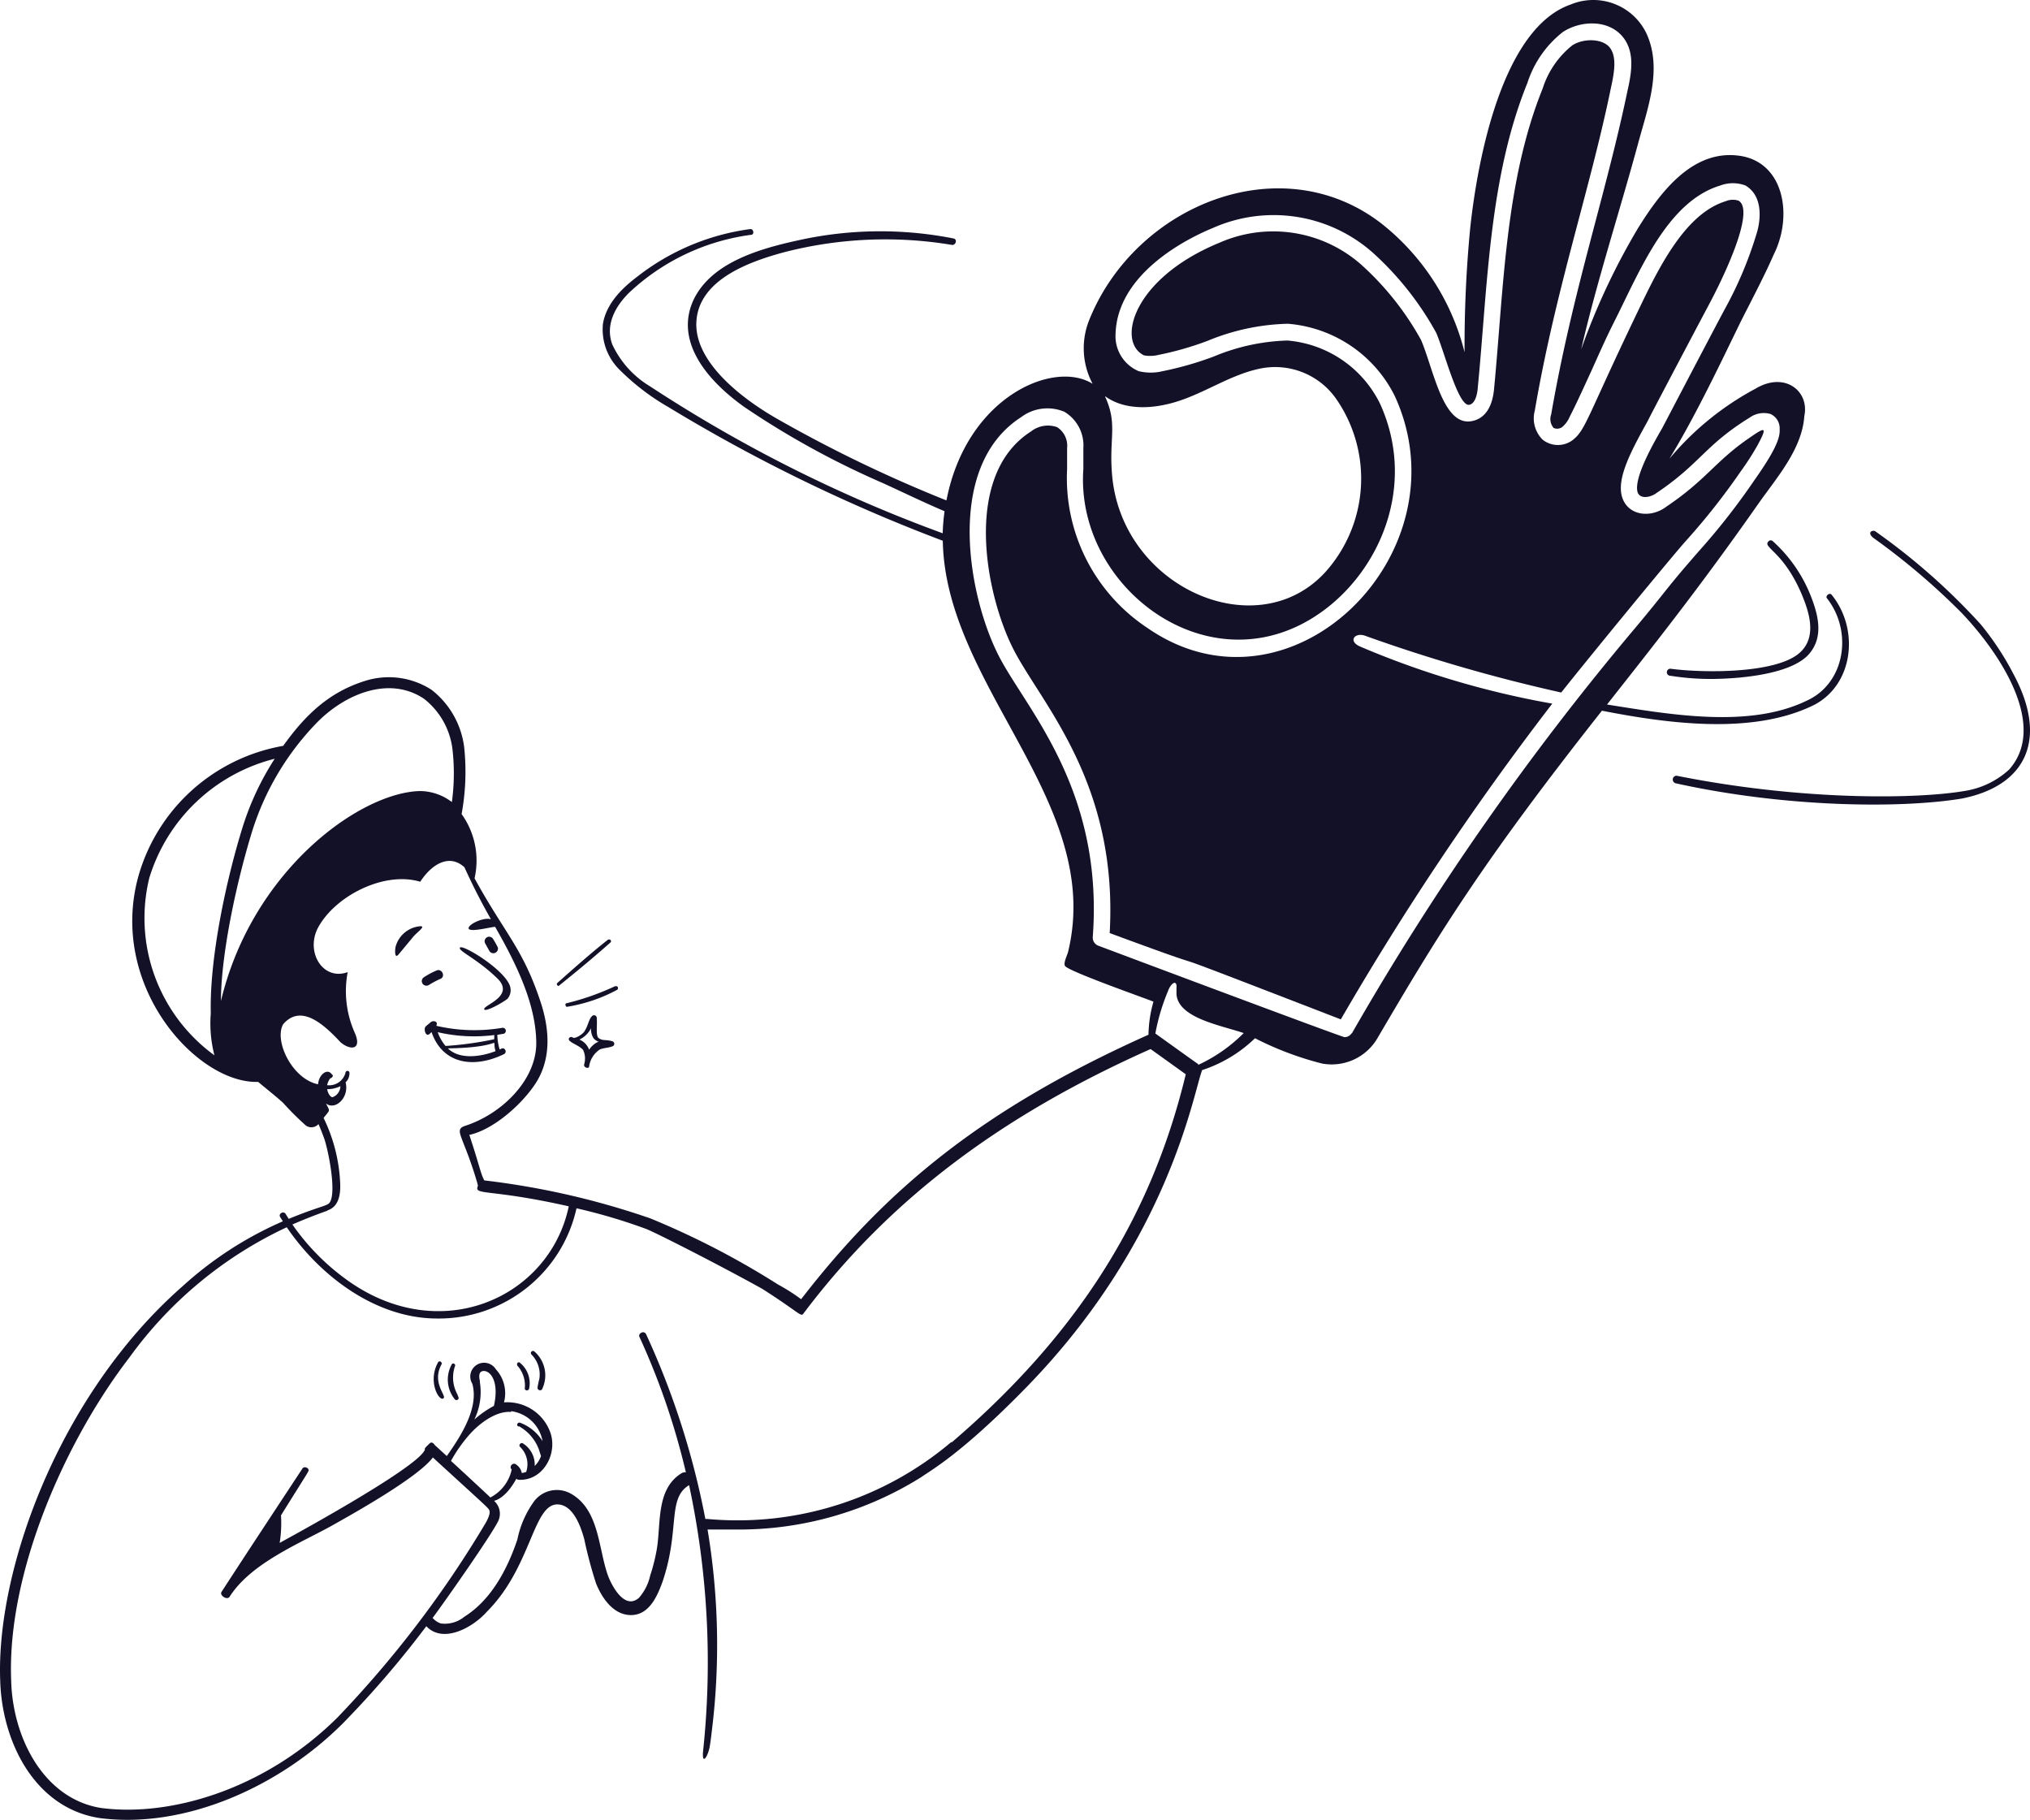<svg width="299" height="268" fill="none" xmlns="http://www.w3.org/2000/svg"><path d="m58.77 140.481 2.102-2.532c.667-.795 2.378-1.882.39-1.444a4.12 4.12 0 0 0-2.98 2.856c-.114.439-.228 2.045.488 1.12Zm12.543 8.115c0 .536 2.41-.73 3.42-1.493a1.943 1.943 0 0 0 .31-2.077c-1.075-2.467-6.874-5.941-7.281-5.486-.407.454 2.492 1.623 5.473 4.528 2.672 2.581-1.922 3.911-1.922 4.528Zm-8.145-3.538a13.737 13.737 0 0 1 1.63-.876c.863-.276.374-1.51-.408-1.299a11.61 11.61 0 0 0-1.938 1.023.676.676 0 0 0 .203 1.236.68.68 0 0 0 .513-.084Zm8.91-5.015a.682.682 0 0 0 .844.284.686.686 0 0 0 .411-.787 13.418 13.418 0 0 0-.7-1.25.673.673 0 0 0-.669-.337.67.67 0 0 0-.576.755.665.665 0 0 0 .088.248l.603 1.087Zm189.006-60.375a.426.426 0 0 0-.538 0c-1.124.957 2.02 1.314 4.79 7.758 1.189 2.807 2.264 6.313-.147 8.602-3.388 3.245-14.514 3.083-19.156 2.45a.522.522 0 0 0-.522.52.518.518 0 0 0 .522.519c1.95.31 3.921.468 5.896.47 3.258 0 11.778-.438 14.563-3.716 2.167-2.548 1.303-5.794.163-8.65a21.41 21.41 0 0 0-5.571-7.953ZM82.357 145.139c2.118-1.72 4.138-3.327 7.542-6.329.245-.211 0-.601-.374-.406-2.476 1.947-4.887 4.09-7.461 6.378-.163.146.13.568.293.357Zm8.194.114a37.868 37.868 0 0 1-7.07 2.483c-.31 0-.212.487 0 .536a23.445 23.445 0 0 0 7.38-2.484c.309-.162.178-.697-.31-.535Zm-2.232 9.316c.668-.292 1.108-.195 1.906-.487a.395.395 0 0 0 .255-.365.39.39 0 0 0-.255-.365c-1.042-.325-1.515 0-2.134-.552-.342-.568-.098-1.623-.195-2.954a.404.404 0 0 0-.403-.337.418.418 0 0 0-.184.045c-.602.422-.651 1.525-1.287 2.418-.342.422-1.27.99-1.629.844a.377.377 0 0 0-.52 0c-.538.584 1.27.974 2.003 1.785a2.95 2.95 0 0 1 .163 2.143c-.114.503.733.681.733.324a3.58 3.58 0 0 1 1.547-2.499Zm-1.254-3.246a2.45 2.45 0 0 0 .39 1.623c.636.633.962.357.49.552a3.248 3.248 0 0 0-1.173 1.087 2.579 2.579 0 0 0-1.434-1.493 3.661 3.661 0 0 0 1.727-1.688v-.081Z" fill="#121128"/><path d="M296.578 99.29a41.567 41.567 0 0 0-4.886-7.401 94.545 94.545 0 0 0-15.508-13.666c-.293-.195-1.287.114-.277.974a101.563 101.563 0 0 1 13.032 11.069c5.897 6.216 12.657 16.717 6.972 23.079a12.528 12.528 0 0 1-6.614 3.148c-6.76 1.153-23.603 1.494-42.352-2.256a.564.564 0 0 0-.48.858.567.567 0 0 0 .301.246c16.11 3.571 33.083 3.749 42.124 2.272 9.513-1.85 12.852-8.699 7.688-18.323ZM76.526 200.646a.258.258 0 0 0-.279.039.26.26 0 0 0-.08.269.145.145 0 0 0 0 .114 4.375 4.375 0 0 1 1.124 3.473.34.34 0 0 0 .318.214.34.34 0 0 0 .318-.214 3.87 3.87 0 0 0-1.401-3.895Zm2.199-1.607a.312.312 0 0 0-.44 0 .31.31 0 0 0 0 .438 4.17 4.17 0 0 1 1.157 3.571c-.121.448-.213.903-.277 1.363a.392.392 0 0 0 .651.227 4.659 4.659 0 0 0-1.091-5.599Zm-13.683 1.866c.146-.259-.326-.633-.522-.276-1.628 2.954.294 5.989.848 5.243.293-.471-1.776-2.321-.326-4.967Zm2.264 4.317a5.13 5.13 0 0 1-.26-4.122c0-.292-.375-.422-.506-.179a4.614 4.614 0 0 0 .473 5.178c.212.211.635 0 .521-.309a3.763 3.763 0 0 0-.228-.568Zm-3.86-54.694c-.424.373-.457.357-.766.665-.31.308 0 1.737.717.958l.162-.163c1.63 4.723 6.207 5.421 10.686 3.246.505-.292.098-1.071-.407-.795l-.244.114a8.088 8.088 0 0 1-.343-2.159l.962-.162a.454.454 0 0 0-.18-.877 24.766 24.766 0 0 1-9.773-.292c.342-.633-.424-.844-.815-.535Zm2.524 3.862c8.796-.13 6.304-1.964 7.02.406-2.084.812-5.277 1.315-7.02-.406Zm6.825-1.347a49.876 49.876 0 0 1-7.167.99 6.476 6.476 0 0 1-1.156-2.029 23.61 23.61 0 0 0 8.34.422c-.017.195-.017.39-.017.617Zm128.23-59.434a239.703 239.703 0 0 0 28.93 8.375c3.73-4.723 16.289-20.028 18.407-22.381a99.392 99.392 0 0 0 8.047-10.209 38.528 38.528 0 0 0 2.525-3.944c1.515-2.824.961-2.515-1.466-.827-4.887 3.392-6.141 6.02-12.038 9.997-2.264 1.72-5.669 1.364-6.516-1.444-.847-2.808 1.466-6.995 3.828-11.264 0-.097 6.206-11.848 9.106-17.317 1.45-2.71 6.874-13.52 4.219-15.045a2.68 2.68 0 0 0-1.873.08c-6.027 1.819-9.953 9.982-12.82 15.939-7.575 15.759-7.77 17.642-9.66 19.183a3.622 3.622 0 0 1-4.496 0 4.418 4.418 0 0 1-1.156-4.285c3.079-17.966 8.145-32.573 11.207-47.504.489-2.224.896-4.496-.114-5.892-1.01-1.395-3.844-1.493-5.555-.405a13.25 13.25 0 0 0-4.382 6.378c-5.538 13.698-5.733 29.506-7.167 44.34-.326 3.246-1.857 4.317-3.095 4.593-4.382 1.088-5.766-7.498-7.64-11.896a42.633 42.633 0 0 0-8.796-11.086 19.574 19.574 0 0 0-9.978-4.687 19.612 19.612 0 0 0-10.937 1.442c-12.771 5.242-15.198 14.606-11.093 16.587a5.214 5.214 0 0 0 2.166-.082 45.76 45.76 0 0 0 7.184-2.06 32.841 32.841 0 0 1 11.826-2.517 19.332 19.332 0 0 1 9.316 3.273 19.231 19.231 0 0 1 6.468 7.44C215.979 81.468 190.079 107.08 169 92.472a26.524 26.524 0 0 1-9.021-10.143 26.41 26.41 0 0 1-2.805-13.26v-3.068a3.231 3.231 0 0 0-.296-1.761 3.251 3.251 0 0 0-1.186-1.339 4.04 4.04 0 0 0-3.828.633c-10.181 6.492-6.679 24.15-2.558 32.152 4.122 8.001 15.41 19.638 14.14 41.727 21.99 8.115-1.271-.942 34.044 12.708a428.727 428.727 0 0 1 31.146-46.499 129.292 129.292 0 0 1-28.262-8.39c-1.874-.796-.847-2.127.651-1.624Z" fill="#121128"/><path d="M269.782 87.588c-.325-.39-.944.195-.7.503 3.844 4.869 2.72 12.497-2.932 15.078-8.519 4.155-20.183 2.045-29.451.584 6.646-8.44 13.634-17.204 22.381-29.7 2.672-3.782 6.353-7.953 6.679-12.774.782-3.684-2.883-6.622-7.184-4.041a42.699 42.699 0 0 0-12.689 10.322c3.975-6.492 7.949-14.964 10.458-20.092 1.629-3.246 3.469-6.687 4.887-9.933 2.915-5.762 1.547-13.747-5.115-14.607-6.923-.925-11.663 5.55-14.856 10.68a100.242 100.242 0 0 0-8.373 17.852c2.378-10.257 5.669-20.287 8.422-30.447 1.384-5.113 3.567-10.874 1.221-16.035a8.65 8.65 0 0 0-4.717-4.394 8.695 8.695 0 0 0-6.457.076c-9.985 3.457-13.683 22.463-14.807 32.915a180.79 180.79 0 0 0-.831 18.307 34.917 34.917 0 0 0-12.298-19.005c-14.791-11.361-36.146-2.662-42.955 14.169a11.122 11.122 0 0 0 .472 9.478c-5.734-3.603-18.586 1.915-21.534 17.171a199.977 199.977 0 0 1-24.434-11.734c-5.376-2.986-12.755-8.52-12.397-14.607.359-6.086 7.559-8.764 12.918-10.209a59.62 59.62 0 0 1 24.776-1.07c.521 0 .782-.829.179-.958a55.581 55.581 0 0 0-22.805.26c-6.32 1.363-13.031 3.489-15.54 8.893-2.818 6.314 2.492 12.091 7.574 15.695a124.796 124.796 0 0 0 20.378 11.182c3.014 1.38 6.011 2.84 9.074 4.139a30.154 30.154 0 0 0-.277 3.246 209.42 209.42 0 0 1-43.102-21.635 14.203 14.203 0 0 1-5.555-6.151c-1.254-3.343 1.043-6.248 2.509-7.677a32.417 32.417 0 0 1 17.918-8.488c.522 0 .408-.909-.13-.844a34.436 34.436 0 0 0-16.632 7.011c-1.922 1.461-4.528 3.766-5.05 6.947a8.331 8.331 0 0 0 2.46 6.768 34.356 34.356 0 0 0 7.152 5.47 243.258 243.258 0 0 0 40.446 19.702c.375 21.472 23.782 38.579 18.456 60.538-.13.519-.717 1.623-.456 2.077.456.779 12.119 4.869 13.031 5.259a18.369 18.369 0 0 0-.733 4.869c-24.434 10.939-38.622 22.722-51.165 38.952a28.156 28.156 0 0 0-3.42-2.175 120.01 120.01 0 0 0-18.815-9.738 116.09 116.09 0 0 0-24.434-5.583c-.602-1.185-.57-1.769-2.199-6.703 3.356-.731 7.33-4.106 9.48-7.174 2.64-3.7 2.412-8.228.978-12.513-2.606-7.823-5.229-9.965-9.692-18.097a11.74 11.74 0 0 0-1.906-9.462 34.52 34.52 0 0 0 .391-9.738 12.675 12.675 0 0 0-1.542-4.756 12.717 12.717 0 0 0-3.263-3.797 11.596 11.596 0 0 0-9.774-1.331c-5.213 1.623-8.731 4.869-12.087 9.576a27.046 27.046 0 0 0-13.386 6.487 26.89 26.89 0 0 0-7.904 12.567c-4.593 16.23 8.585 30.74 17.593 30.431 1.124.941 2.329 1.883 3.665 3.068a41.201 41.201 0 0 0 3.372 3.359 1.403 1.403 0 0 0 1.857-.211 33.7 33.7 0 0 1 .88 2.24c.618 1.883 1.807 7.92.749 9.332-.375.52-1.63.568-6.011 2.386a18.58 18.58 0 0 1-.456-.73c-.342-.504-1.124 0-.798.47l.39.617a53.766 53.766 0 0 0-14.823 9.608C8.567 205.531-.604 231.369.031 247.501c.26 9.04 5.098 18.778 14.66 20.239 12.43 1.623 26.39-4.512 35.837-13.974a144.99 144.99 0 0 0 12.266-14.282c2.46 2.629 6.858.195 8.894-2.11 6.63-6.606 6.809-15.954 10.474-15.824 2.297.081 3.404 3.327 3.893 5.112a63.493 63.493 0 0 0 1.727 6.492c.863 2.175 2.59 4.739 5.228 4.691 2.64-.049 3.812-2.824 4.561-4.869 2.639-7.758.652-12.287 3.926-14.267a124.516 124.516 0 0 1 2.085 38.952c-.277 2.5.668 1.039.929-.324.098-.52.195-1.218.309-2.208 1.249-9.936 1.046-20-.602-29.879h4.561a50.627 50.627 0 0 0 26.975-7.758c1.401-1.006 5.88-3.424 15.361-13.13 21.078-21.586 24.629-43.317 25.949-46.774a20.119 20.119 0 0 0 7.786-4.691 46.8 46.8 0 0 0 9.904 3.733 7.839 7.839 0 0 0 4.67-.598 7.79 7.79 0 0 0 3.474-3.167c8.96-15.289 15.378-25.806 33.052-48.203 9.871 1.931 22.283 3.587 31.242-.844 5.848-3.035 6.695-11.183 2.59-16.23ZM162.778 58.374c.163 0 2.981 2.694 9.48 1.071 4.577-1.136 8.487-4.074 13.032-5.096a10.982 10.982 0 0 1 6.505.453 10.944 10.944 0 0 1 5.093 4.059 20.593 20.593 0 0 1 3.556 12.946 20.605 20.605 0 0 1-5.185 12.389c-10.083 11.134-30.136 2.32-31.471-14.38-.44-5.404.847-7.336-1.01-11.393v-.049ZM21.988 129.3a25.843 25.843 0 0 1 6.92-11.201 25.971 25.971 0 0 1 11.553-6.36 41.166 41.166 0 0 0-4.724 10.063c-2.41 7.741-4.887 19.248-4.691 27.428a18.81 18.81 0 0 0 .537 6.184 25.04 25.04 0 0 1-8.772-11.607 24.941 24.941 0 0 1-.822-14.507Zm10.556 18.112c0-6.995 2.379-17.853 4.627-25.091a40.207 40.207 0 0 1 9.382-15.776c4.252-4.414 10.865-7.076 15.948-3.603a11.145 11.145 0 0 1 2.826 3.328 11.104 11.104 0 0 1 1.327 4.154 31.173 31.173 0 0 1-.097 7.693 7.813 7.813 0 0 0-4.692-1.623c-8.926.211-24.76 11.767-29.32 30.918Zm15.67 30.837c1.63-.487 1.972-2.239 1.89-4.009a24.275 24.275 0 0 0-2.443-9.608c.994-1.266.961-.892.358-2.126 1.352 1.071 3.47-.876 2.884-3.116a1.829 1.829 0 0 0 .57-1.396.291.291 0 0 0-.294-.292.293.293 0 0 0-.293.292 2.485 2.485 0 0 1-1.012 1.411 2.5 2.5 0 0 1-1.692.407c.074-.357.224-.695.44-.99.326-.097.586-.438.212-.649-.587-.86-1.857 0-1.988 1.509-3.893-.828-6.515-6.492-5.13-8.861 2.573-2.938 5.798-.179 8.437 2.661 1.434 1.234 3.258 1.185 2.069-1.46a15.029 15.029 0 0 1-1.01-8.862c-3.616 1.315-6.239-2.889-4.398-6.492 2.508-4.723 9.773-8.423 15.084-6.816 1.629-2.516 4.235-4.22 6.516-2.126 1.466 3.245 2.736 5.583 3.893 7.644-1.206-.341-3.568.892-3.258 1.412.31.519 3.258-.276 3.877-.292 2.834 4.966 6.108 11.263 6.06 17.317-.115 5.421-5.213 10.29-10.442 11.978-1.222.389-.896.957-.18 2.84a58.367 58.367 0 0 1 1.94 5.599c.113.471.113.26 0 .698-.164 1.039 2.508.26 13.47 2.727-2.818 13.503-19.107 20.904-32.986 10.614a33.746 33.746 0 0 1-7.72-7.936 75.085 75.085 0 0 1 5.147-2.029v-.049Zm0-17.853a4.323 4.323 0 0 0 1.923-.438 1.764 1.764 0 0 1-1.157 1.623c-.342 0-.7-.617-.781-1.136l.016-.049Zm91.938 51.936a48.655 48.655 0 0 1-16.832 9.3 48.786 48.786 0 0 1-19.135 2.061h-.293a117.713 117.713 0 0 0-8.715-27.185c-.31-.682-1.303-.114-.961.438a105.704 105.704 0 0 1 6.809 19.882.993.993 0 0 0-.668.146c-3.763 2.337-2.981 7.449-3.616 11.166a26.734 26.734 0 0 1-.978 3.895 7.388 7.388 0 0 1-1.629 3.246c-2.133 1.932-4.105-1.834-4.658-3.457-1.336-3.895-1.255-9.413-5.262-11.783a4.213 4.213 0 0 0-5.49.974 14.585 14.585 0 0 0-2.524 5.713c-1.466 4.35-3.844 8.878-7.803 11.361a4.528 4.528 0 0 1-3.47.99 2.783 2.783 0 0 1-1.205-.811c1.89-2.549 8.585-12.076 9.66-14.267a2.518 2.518 0 0 0-.098-2.353c-.342-.552-.538-.6-.489-.633.05-.032 1.63-.26 3.258-3.246a.754.754 0 0 0 .277.146c3.6.244 5.832-3.749 4.74-6.93a6.71 6.71 0 0 0-2.662-3.386 6.746 6.746 0 0 0-4.18-1.077 5.194 5.194 0 0 0-1.188-4.869 2.042 2.042 0 0 0-2.802-.666 2.024 2.024 0 0 0-.668 2.792c.961 3.473-1.498 7.449-3.763 10.647l-1.775-1.623c-.26-.422-.57-.438-.766-.227-.635.633-.717.665-.684.908-.994 2.711-21.176 13.601-21.388 13.731.212-1.342.277-2.702.196-4.058 4.332-6.962 4.137-6.492 4.04-6.767-.098-.276-.652-.471-.88-.13 0 0-8.748 13.26-11.924 18.177-.326.52.847 1.266 1.189.714 3.176-4.998 10.425-7.887 15.084-10.484 3.47-1.948 12.69-7.125 14.856-10.03 8.145 7.449 8.145 7.401 8.324 7.79.179.39-.18 1.234-.603 1.948a157.789 157.789 0 0 1-21.828 28.613c-10.783 10.647-24.694 14.607-34.794 13.26-8.487-1.38-13.031-10.452-13.21-18.843-.62-15.776 7.932-35.17 17.413-47.489a59.757 59.757 0 0 1 23.18-19.184c4.984 7.32 13.227 13.439 22.153 13.439a20.816 20.816 0 0 0 13.156-4.483 20.684 20.684 0 0 0 7.369-11.747c3.478.789 6.9 1.803 10.246 3.035 1.4.535 10.995 5.421 17.12 8.829 5.587 3.571 5.652 4.171 6.059 3.635 12.869-17.106 29.517-29.327 51.133-38.951l5.18 3.716c-4.659 19.298-14.482 37.102-34.517 54.241l.016-.114Zm-69.458-8.91c-.147-.633-.228-1.396.424-1.51 1.075-.162 2.46 1.494 1.629 5.129a14.85 14.85 0 0 0-2.884 2.013 9.24 9.24 0 0 0 .815-5.519l.016-.113Zm4.594 4.398a5.435 5.435 0 0 1 3.037 1.454 5.402 5.402 0 0 1 1.589 2.961 6.606 6.606 0 0 0-3.34-2.727.32.32 0 0 0-.246.041.327.327 0 0 0-.144.203.241.241 0 0 0 .056.239.24.24 0 0 0 .237.069 6.496 6.496 0 0 1 2.9 3.408c.097.309.195.633.309.958a3.768 3.768 0 0 1-.929 1.46 3.689 3.689 0 0 0-1.743-3.327c-.31-.194-.7.276-.39.536a3.55 3.55 0 0 1 .879 3.668c-.21.079-.429.133-.651.162a1.9 1.9 0 0 0-.782-1.217c-.49-.471-1.173.276-.7.698a6.065 6.065 0 0 1-3.145 4.122c-.619-.617-5.799-5.388-5.799-5.388a21.443 21.443 0 0 1 2.9-4.074c1.45-1.574 3.828-3.311 5.945-3.132l.017-.114Zm101.205-51.108c-.342-.227-1.107-.779-6.32-4.512a30.127 30.127 0 0 1 1.857-6.232c.424-1.217 1.385-1.818 1.254-.422v.844c.228 3.538 6.516 4.593 9.904 5.745a23.099 23.099 0 0 1-6.711 4.691l.016-.114Zm22.61-4.593a1.221 1.221 0 0 1-1.059.617c-.407 0-35.983-13.357-36.325-13.487a1.271 1.271 0 0 1-.766-1.234c1.629-21.764-9.773-33.547-13.797-41.337-4.496-8.667-8.144-27.916 3.258-35.252a6.434 6.434 0 0 1 6.369-.779 5.79 5.79 0 0 1 2.146 2.28c.491.942.713 2 .64 3.06v3.084c-1.189 16.603 16.729 30.982 32.383 22.722 10.327-5.454 17.234-19.314 11.321-32.33a16.703 16.703 0 0 0-5.59-6.456 16.783 16.783 0 0 0-8.06-2.86 30.31 30.31 0 0 0-10.8 2.337 48.286 48.286 0 0 1-7.558 2.174 7.508 7.508 0 0 1-3.552 0 5.59 5.59 0 0 1-3.404-5.437c.244-9.17 11.06-14.314 14.367-15.661a22.047 22.047 0 0 1 12.289-1.626 22.012 22.012 0 0 1 11.217 5.261 45.184 45.184 0 0 1 9.366 11.832c1.205 2.775 3.258 10.971 4.887 10.581.88-.194 1.156-1.623 1.222-2.45 1.466-15.013 1.629-30.934 7.314-44.94a15.557 15.557 0 0 1 5.261-7.532c2.688-1.72 6.858-1.85 8.943.942 1.629 2.223 1.14 5.096.521 7.839-3.258 15.564-8.031 29.214-11.223 47.57a2.003 2.003 0 0 0 .358 1.98 1.241 1.241 0 0 0 1.287-.146c.475-.414.848-.93 1.091-1.51 1.075-2.093 2.118-4.43 3.258-6.897 2.981-6.687 2.655-5.697 4.789-10.128 3.258-6.654 7.216-14.931 14.107-17.009a5.23 5.23 0 0 1 3.746 0c2.688 1.623 2.134 5.226 1.727 6.72a57.116 57.116 0 0 1-4.887 11.653c-2.899 5.453-9.073 17.268-9.138 17.382-1.157 1.996-4.203 7.254-3.616 9.38.342 1.088 1.889.812 2.785.147 6.516-4.382 7.086-7.012 13.765-11.134a3.56 3.56 0 0 1 3.046-.503 2.307 2.307 0 0 1 1.336 2.223c.081 1.234-.538 3.02-3.763 7.58a99.319 99.319 0 0 1-8.145 10.403c-5.033 5.762-4.431 5.388-9.106 10.988a405.673 405.673 0 0 0-42.026 60.067l.016-.114Z" fill="#121128"/></svg>